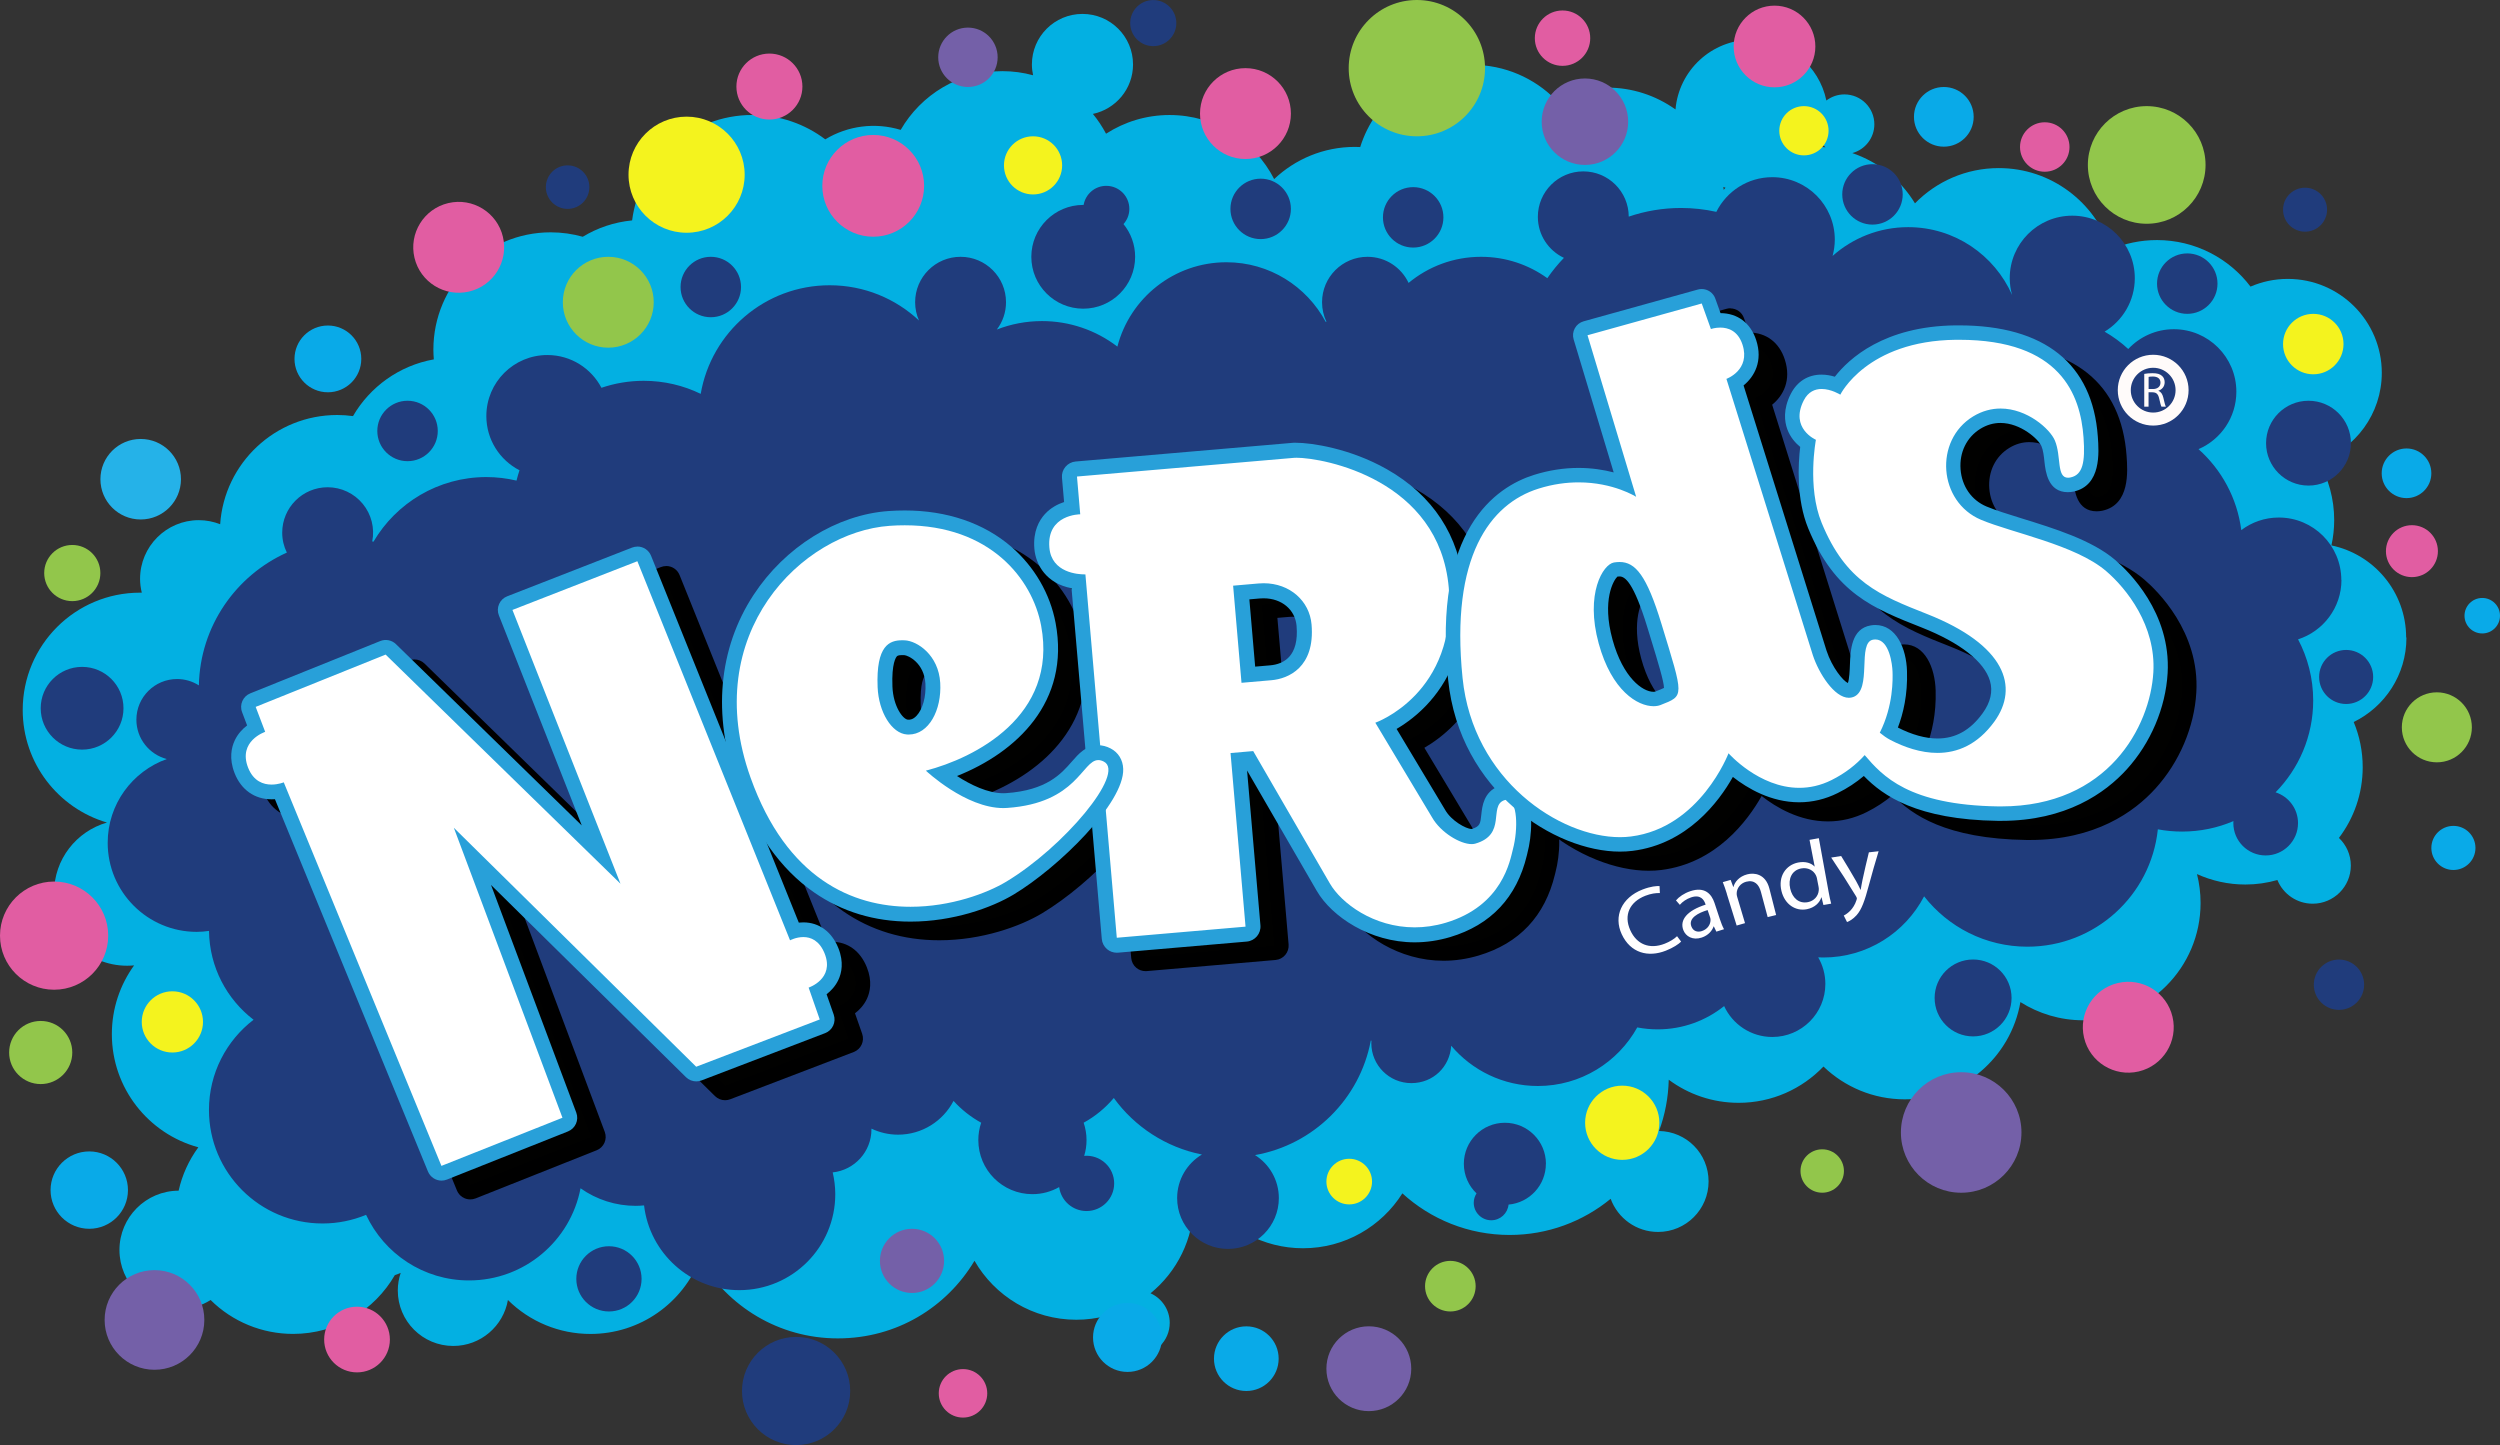 <?xml version="1.0" encoding="UTF-8"?>
<svg width="173px" height="100px" viewBox="0 0 173 100" version="1.1" xmlns="http://www.w3.org/2000/svg" xmlns:xlink="http://www.w3.org/1999/xlink">
    <rect x="0" y="0" width="173" height="100" fill="#333333" stroke="none"/>
    <title>nerds-seeklogo-01</title>
    <g id="Page-1" stroke="none" stroke-width="1" fill="none" fill-rule="evenodd">
        <g id="nerds-seeklogo-01">
            <g id="Dots" fill-rule="nonzero">
                <path d="M166.505,44.106 C166.505,40.972 164.287,38.358 161.334,37.742 C161.46,37.177 161.526,36.591 161.526,35.988 C161.526,34.516 161.132,33.133 160.443,31.941 C162.989,31.058 164.82,28.645 164.82,25.803 C164.82,22.212 161.907,19.3 158.315,19.3 C157.398,19.3 156.527,19.492 155.736,19.833 C154.253,17.877 151.906,16.613 149.26,16.613 C148.122,16.613 147.036,16.848 146.049,17.271 C145,13.998 141.934,11.632 138.316,11.632 C136.045,11.632 133.989,12.565 132.516,14.071 C131.525,12.438 129.989,11.206 128.179,10.593 C129.08,10.35 129.705,9.533 129.705,8.601 C129.705,7.459 128.778,6.533 127.636,6.533 C127.166,6.533 126.732,6.691 126.385,6.956 C125.888,4.554 123.76,2.747 121.207,2.747 C118.443,2.747 116.175,4.871 115.944,7.575 C114.568,6.59 112.918,6.061 111.226,6.063 C109.942,6.063 108.73,6.36 107.647,6.893 C106.174,5.407 104.135,4.487 101.877,4.487 C98.239,4.487 95.157,6.88 94.127,10.176 C94.005,10.169 93.882,10.166 93.757,10.166 C91.592,10.166 89.628,11.013 88.172,12.393 C86.828,9.762 84.093,7.959 80.935,7.959 C79.316,7.959 77.807,8.435 76.539,9.253 C76.28,8.766 75.976,8.306 75.628,7.883 C77.214,7.548 78.406,6.145 78.406,4.461 C78.406,2.528 76.84,0.963 74.907,0.963 C72.973,0.963 71.407,2.528 71.407,4.461 C71.407,4.719 71.437,4.967 71.49,5.209 C70.812,5.023 70.1,4.924 69.362,4.924 C66.352,4.924 63.73,6.559 62.327,8.988 C60.573,8.456 58.676,8.694 57.109,9.643 C55.706,8.584 53.954,7.956 52.061,7.956 C47.797,7.956 44.278,11.136 43.742,15.252 C42.5,15.372 41.341,15.769 40.328,16.384 C39.623,16.186 38.878,16.077 38.11,16.077 C33.625,16.077 29.99,19.71 29.99,24.194 C29.99,24.423 30.003,24.644 30.02,24.869 C27.629,25.296 25.603,26.769 24.428,28.794 C24.066,28.744 23.701,28.718 23.336,28.718 C19.039,28.718 15.523,32.054 15.235,36.276 C14.775,36.098 14.278,35.995 13.755,35.995 C11.514,35.995 9.693,37.812 9.693,40.056 C9.693,40.387 9.736,40.704 9.812,41.012 L9.693,41.012 C5.207,41.012 1.572,44.646 1.572,49.13 C1.572,52.816 4.032,55.93 7.402,56.92 C5.29,57.525 3.741,59.468 3.741,61.774 C3.741,64.564 6.005,66.828 8.796,66.828 C8.958,66.828 9.12,66.818 9.279,66.805 C8.313,68.142 7.74,69.783 7.74,71.56 C7.74,75.306 10.276,78.457 13.725,79.393 C13.068,80.288 12.603,81.311 12.361,82.395 C10.1,82.401 8.266,84.235 8.266,86.498 C8.266,88.762 10.104,90.602 12.371,90.602 C13.182,90.602 13.934,90.363 14.573,89.96 C16.092,91.465 18.145,92.309 20.283,92.306 C23.293,92.306 25.918,90.668 27.322,88.239 C27.461,88.196 27.596,88.14 27.729,88.083 C27.6,88.467 27.527,88.874 27.527,89.301 C27.527,91.422 29.245,93.14 31.367,93.14 C33.264,93.14 34.836,91.763 35.148,89.96 C36.665,91.467 38.719,92.312 40.858,92.309 C44.314,92.309 47.267,90.148 48.439,87.107 C50.343,90.4 53.902,92.617 57.977,92.617 C62.052,92.617 65.511,90.463 67.435,87.246 C68.835,89.682 71.464,91.326 74.48,91.326 C75.181,91.326 75.863,91.237 76.512,91.068 C76.479,91.22 76.463,91.379 76.463,91.541 C76.463,92.779 77.466,93.782 78.704,93.782 C79.942,93.782 80.945,92.779 80.945,91.541 C80.945,90.631 80.399,89.847 79.617,89.496 C81.438,88.01 82.604,85.747 82.607,83.212 C82.911,83.123 83.213,83.02 83.501,82.894 C84.967,84.999 87.407,86.379 90.168,86.379 C93.065,86.379 95.607,84.863 97.044,82.58 C99,84.367 101.609,85.459 104.469,85.459 C107.121,85.459 109.558,84.519 111.458,82.957 C111.948,84.294 113.229,85.251 114.739,85.251 C116.669,85.251 118.234,83.685 118.234,81.756 C118.234,79.827 116.705,78.298 114.805,78.265 C115.215,77.156 115.447,75.961 115.477,74.717 C116.827,75.72 118.503,76.315 120.313,76.315 C122.621,76.315 124.703,75.349 126.183,73.804 C127.643,75.207 129.626,76.074 131.811,76.074 C135.823,76.074 139.153,73.165 139.812,69.343 C141.07,70.14 142.56,70.604 144.159,70.604 C148.645,70.604 152.28,66.97 152.28,62.486 C152.28,61.798 152.194,61.129 152.031,60.487 C153.051,60.947 154.183,61.209 155.375,61.209 C156.146,61.209 156.891,61.099 157.596,60.897 C158.002,61.889 158.968,62.537 160.039,62.536 C161.496,62.536 162.678,61.354 162.678,59.898 C162.678,59.144 162.36,58.465 161.854,57.985 C162.886,56.625 163.499,54.928 163.499,53.088 C163.499,51.979 163.277,50.927 162.876,49.964 C165.035,48.905 166.525,46.694 166.525,44.126 L166.505,44.106 Z M119.281,13.141 C119.271,13.072 119.264,13.002 119.254,12.936 C119.304,12.956 119.357,12.972 119.406,12.992 L119.277,13.141 L119.281,13.141 Z M126.037,10.173 C126.064,10.113 126.09,10.054 126.113,9.991 C126.18,10.064 126.249,10.13 126.325,10.193 C126.229,10.183 126.133,10.176 126.037,10.169 L126.037,10.173 Z" id="Light_Blue_BG" fill="#03B0E2"></path>
                <g id="Cloud_of_Dots">
                    <ellipse id="Oval" fill="#7460A8" cx="63.111" cy="87.253" rx="2.221" ry="2.221"></ellipse>
                    <ellipse id="Oval" fill="#F4F31E" cx="93.366" cy="81.766" rx="1.579" ry="1.579"></ellipse>
                    <ellipse id="Oval" fill="#7460A8" cx="94.723" cy="94.715" rx="2.936" ry="2.935"></ellipse>
                    <ellipse id="Oval" fill="#203C7C" cx="55.09" cy="96.257" rx="3.744" ry="3.743"></ellipse>
                    <ellipse id="Oval" fill="#E15DA2" cx="66.64" cy="96.419" rx="1.678" ry="1.678"></ellipse>
                    <ellipse id="Oval" fill="#09AAE8" cx="86.245" cy="94.02" rx="2.238" ry="2.237"></ellipse>
                    <ellipse id="Oval" fill="#09AAE8" cx="78.025" cy="92.551" rx="2.387" ry="2.386"></ellipse>
                    <ellipse id="Oval" fill="#92C64B" cx="100.364" cy="89.003" rx="1.751" ry="1.751"></ellipse>
                    <ellipse id="Oval" fill="#F4F31E" cx="112.259" cy="77.695" rx="2.569" ry="2.568"></ellipse>
                    <ellipse id="Oval" fill="#92C64B" cx="126.097" cy="81.034" rx="1.503" ry="1.502"></ellipse>
                    <ellipse id="Oval" fill="#7460A8" cx="135.714" cy="78.367" rx="4.171" ry="4.17"></ellipse>
                    <ellipse id="Oval" fill="#203C7C" cx="161.857" cy="68.142" rx="1.741" ry="1.741"></ellipse>
                    <ellipse id="Oval" fill="#09AAE8" cx="169.776" cy="58.677" rx="1.526" ry="1.526"></ellipse>
                    <ellipse id="Oval" fill="#92C64B" cx="168.63" cy="50.331" rx="2.423" ry="2.422"></ellipse>
                    <ellipse id="Oval" fill="#09AAE8" cx="171.772" cy="42.607" rx="1.228" ry="1.228"></ellipse>
                    <ellipse id="Oval" fill="#E15DA2" cx="166.905" cy="38.14" rx="1.798" ry="1.797"></ellipse>
                    <ellipse id="Oval" fill="#09AAE8" cx="166.531" cy="32.752" rx="1.718" ry="1.718"></ellipse>
                    <ellipse id="Oval" fill="#F4F31E" cx="160.079" cy="23.81" rx="2.092" ry="2.091"></ellipse>
                    <ellipse id="Oval" fill="#203C7C" cx="159.51" cy="14.511" rx="1.523" ry="1.522"></ellipse>
                    <ellipse id="Oval" fill="#92C64B" cx="148.552" cy="11.414" rx="4.072" ry="4.07"></ellipse>
                    <ellipse id="Oval" fill="#E15DA2" cx="141.497" cy="10.173" rx="1.712" ry="1.711"></ellipse>
                    <ellipse id="Oval" fill="#09AAE8" cx="134.512" cy="8.085" rx="2.066" ry="2.065"></ellipse>
                    <ellipse id="Oval" fill="#E15DA2" cx="122.796" cy="3.217" rx="2.827" ry="2.826"></ellipse>
                    <ellipse id="Oval" fill="#F4F31E" cx="124.832" cy="9.048" rx="1.705" ry="1.704"></ellipse>
                    <ellipse id="Oval" fill="#7460A8" cx="109.677" cy="8.422" rx="2.993" ry="2.992"></ellipse>
                    <ellipse id="Oval" fill="#E15DA2" cx="108.127" cy="2.641" rx="1.917" ry="1.916"></ellipse>
                    <ellipse id="Oval" fill="#92C64B" cx="98.047" cy="4.716" rx="4.717" ry="4.716"></ellipse>
                    <ellipse id="Oval" fill="#203C7C" cx="79.806" cy="1.598" rx="1.596" ry="1.595"></ellipse>
                    <ellipse id="Oval" fill="#F4F31E" cx="71.487" cy="11.444" rx="2.013" ry="2.012"></ellipse>
                    <ellipse id="Oval" fill="#7460A8" cx="66.981" cy="3.965" rx="2.056" ry="2.055"></ellipse>
                    <ellipse id="Oval" fill="#E15DA2" cx="53.243" cy="5.99" rx="2.284" ry="2.283"></ellipse>
                    <ellipse id="Oval" fill="#F4F31E" cx="47.512" cy="12.089" rx="4.019" ry="4.017"></ellipse>
                    <ellipse id="Oval" fill="#203C7C" cx="39.279" cy="12.949" rx="1.506" ry="1.506"></ellipse>
                    <ellipse id="Oval" fill="#09AAE8" cx="22.69" cy="24.836" rx="2.311" ry="2.31"></ellipse>
                    <ellipse id="Oval" fill="#25B2E8" cx="9.736" cy="33.162" rx="2.787" ry="2.786"></ellipse>
                    <ellipse id="Oval" fill="#92C64B" cx="5.002" cy="39.655" rx="1.943" ry="1.943"></ellipse>
                    <ellipse id="Oval" fill="#E15DA2" cx="3.744" cy="64.746" rx="3.744" ry="3.743"></ellipse>
                    <ellipse id="Oval" fill="#92C64B" cx="2.817" cy="72.834" rx="2.185" ry="2.184"></ellipse>
                    <ellipse id="Oval" fill="#F4F31E" cx="11.928" cy="70.716" rx="2.119" ry="2.118"></ellipse>
                    <ellipse id="Oval" fill="#09AAE8" cx="6.177" cy="82.355" rx="2.678" ry="2.677"></ellipse>
                    <ellipse id="Oval" fill="#7460A8" cx="10.69" cy="91.34" rx="3.45" ry="3.448"></ellipse>
                    <ellipse id="Oval" fill="#E15DA2" cx="24.706" cy="92.696" rx="2.274" ry="2.273"></ellipse>
                    <ellipse id="Oval" fill="#203C7C" cx="5.681" cy="49.011" rx="2.864" ry="2.863"></ellipse>
                    <ellipse id="Oval" fill="#203C7C" cx="28.202" cy="29.823" rx="2.092" ry="2.091"></ellipse>
                    <ellipse id="Oval" fill="#203C7C" cx="49.187" cy="19.862" rx="2.092" ry="2.091"></ellipse>
                    <ellipse id="Oval" fill="#203C7C" cx="87.238" cy="14.455" rx="2.092" ry="2.091"></ellipse>
                    <ellipse id="Oval" fill="#203C7C" cx="97.792" cy="15.041" rx="2.092" ry="2.091"></ellipse>
                    <ellipse id="Oval" fill="#203C7C" cx="129.576" cy="13.452" rx="2.092" ry="2.091"></ellipse>
                    <ellipse id="Oval" fill="#203C7C" cx="151.359" cy="19.627" rx="2.092" ry="2.091"></ellipse>
                    <path d="M77.747,15.507 C77.995,15.226 78.151,14.862 78.151,14.455 C78.151,13.575 77.436,12.86 76.555,12.86 C75.767,12.86 75.119,13.429 74.986,14.18 L74.96,14.18 C72.977,14.18 71.368,15.789 71.368,17.771 C71.368,19.753 72.977,21.361 74.96,21.361 C76.943,21.361 78.551,19.753 78.551,17.771 C78.551,16.914 78.25,16.126 77.747,15.507 L77.747,15.507 Z" id="Path" fill="#203C7C"></path>
                    <ellipse id="Oval" fill="#203C7C" cx="159.748" cy="30.667" rx="2.936" ry="2.935"></ellipse>
                    <ellipse id="Oval" fill="#203C7C" cx="162.353" cy="46.846" rx="1.87" ry="1.87"></ellipse>
                    <ellipse id="Oval" fill="#203C7C" cx="136.538" cy="69.058" rx="2.662" ry="2.661"></ellipse>
                    <ellipse id="Oval" fill="#E15DA2" transform="translate(31.742, 17.114) rotate(-13.28) translate(-31.742, -17.114) " cx="31.742" cy="17.114" rx="3.145" ry="3.144"></ellipse>
                    <ellipse id="Oval" fill="#92C64B" cx="42.093" cy="20.915" rx="3.145" ry="3.144"></ellipse>
                    <ellipse id="Oval" fill="#E15DA2" cx="86.186" cy="7.86" rx="3.145" ry="3.144"></ellipse>
                    <path d="M60.427,16.381 C62.373,16.381 63.949,14.802 63.949,12.86 C63.949,10.917 62.37,9.339 60.427,9.339 C58.483,9.339 56.904,10.914 56.904,12.86 C56.904,14.806 58.483,16.381 60.427,16.381 Z" id="Path" fill="#E15DA2"></path>
                    <ellipse id="Oval" fill="#E15DA2" transform="translate(147.277, 71.085) rotate(-13.28) translate(-147.277, -71.085) " cx="147.277" cy="71.085" rx="3.145" ry="3.144"></ellipse>
                    <path d="M162.019,40.138 C162.019,37.749 160.082,35.813 157.692,35.813 C156.719,35.813 155.822,36.137 155.097,36.683 C154.812,34.466 153.726,32.497 152.137,31.081 C153.677,30.419 154.756,28.89 154.756,27.106 C154.756,24.717 152.819,22.781 150.429,22.781 C149.184,22.781 148.065,23.311 147.274,24.151 C146.778,23.691 146.228,23.291 145.639,22.95 C146.89,22.192 147.728,20.822 147.728,19.25 C147.728,16.861 145.791,14.925 143.401,14.925 C141.011,14.925 139.074,16.861 139.074,19.25 C139.074,19.657 139.134,20.048 139.24,20.418 C138.021,17.652 135.26,15.719 132.043,15.719 C130.036,15.719 128.206,16.474 126.815,17.711 C126.911,17.351 126.968,16.977 126.968,16.586 C126.968,14.197 125.031,12.261 122.641,12.261 C120.942,12.261 119.479,13.24 118.771,14.66 C117.983,14.485 117.165,14.392 116.328,14.392 C115.06,14.392 113.845,14.604 112.709,14.991 C112.703,13.26 111.299,11.86 109.564,11.86 C107.83,11.86 106.419,13.267 106.419,15.004 C106.419,16.262 107.158,17.341 108.223,17.844 C107.803,18.28 107.419,18.751 107.075,19.25 C105.784,18.32 104.201,17.771 102.49,17.771 C100.583,17.771 98.835,18.449 97.474,19.578 C96.971,18.509 95.889,17.771 94.631,17.771 C92.893,17.771 91.486,19.177 91.486,20.915 C91.486,21.398 91.595,21.858 91.79,22.265 L91.737,22.271 C90.426,19.819 87.844,18.148 84.868,18.148 C81.24,18.148 78.191,20.627 77.323,23.986 C75.826,22.837 73.99,22.216 72.103,22.219 C71,22.219 69.948,22.427 68.981,22.804 C69.394,22.261 69.617,21.597 69.616,20.915 C69.616,19.177 68.209,17.771 66.471,17.771 C64.733,17.771 63.327,19.177 63.327,20.915 C63.327,21.365 63.423,21.792 63.595,22.179 C61.976,20.666 59.804,19.74 57.414,19.74 C52.935,19.74 49.22,22.99 48.489,27.255 C47.297,26.676 45.96,26.352 44.543,26.352 C43.52,26.352 42.537,26.524 41.62,26.835 C40.914,25.488 39.504,24.568 37.879,24.568 C35.545,24.568 33.655,26.458 33.655,28.791 C33.655,30.429 34.588,31.842 35.949,32.544 C35.869,32.778 35.803,33.017 35.743,33.258 C35.071,33.099 34.373,33.013 33.655,33.013 C30.327,33.013 27.418,34.81 25.845,37.484 C25.815,37.478 25.785,37.474 25.759,37.468 C25.941,36.545 25.7,35.59 25.102,34.864 C24.505,34.139 23.614,33.718 22.674,33.718 C20.936,33.718 19.529,35.125 19.529,36.862 C19.529,37.355 19.644,37.822 19.85,38.239 C16.321,39.827 13.848,43.332 13.762,47.429 C13.312,47.141 12.789,46.989 12.255,46.989 C10.7,46.989 9.438,48.249 9.438,49.805 C9.438,51.112 10.332,52.207 11.54,52.525 C9.157,53.379 7.452,55.649 7.452,58.323 C7.452,61.725 10.213,64.485 13.616,64.485 C13.904,64.485 14.185,64.458 14.464,64.419 C14.493,66.924 15.695,69.148 17.546,70.567 C15.672,72.003 14.46,74.264 14.46,76.809 C14.46,81.147 17.979,84.665 22.319,84.665 C23.385,84.665 24.405,84.45 25.332,84.066 C26.583,86.746 29.301,88.606 32.456,88.606 C36.29,88.606 39.481,85.859 40.173,82.229 C41.29,83.021 42.627,83.446 43.997,83.444 C44.192,83.444 44.381,83.43 44.569,83.414 C44.953,86.713 47.754,89.278 51.16,89.278 C54.828,89.278 57.801,86.306 57.801,82.639 C57.801,82.12 57.735,81.617 57.623,81.13 C59.129,80.972 60.304,79.698 60.304,78.149 L60.304,78.102 C60.864,78.367 61.486,78.519 62.145,78.519 C63.816,78.519 65.263,77.57 65.985,76.183 C66.531,76.785 67.18,77.298 67.898,77.692 C67.769,78.069 67.7,78.473 67.7,78.893 C67.7,80.962 69.375,82.636 71.444,82.636 C72.116,82.636 72.748,82.457 73.294,82.146 C73.421,83.095 74.231,83.804 75.188,83.804 C76.244,83.804 77.101,82.947 77.101,81.892 C77.101,81.356 76.877,80.845 76.482,80.483 C76.088,80.121 75.56,79.94 75.026,79.985 C75.132,79.641 75.188,79.274 75.188,78.893 C75.188,78.473 75.115,78.069 74.989,77.692 C75.787,77.255 76.492,76.673 77.075,75.981 C78.515,77.967 80.677,79.396 83.173,79.893 C82.147,80.508 81.458,81.627 81.458,82.908 C81.458,84.85 83.034,86.425 84.977,86.425 C86.92,86.425 88.496,84.85 88.496,82.908 C88.496,81.653 87.837,80.555 86.848,79.932 C90.9,79.218 94.101,76.044 94.859,72.01 L94.905,72.017 C94.902,72.073 94.895,72.129 94.895,72.185 C94.895,73.714 96.134,74.952 97.663,74.952 C99.192,74.952 100.328,73.81 100.424,72.367 C101.864,74.068 104.016,75.151 106.423,75.151 C109.382,75.151 111.958,73.512 113.298,71.097 C113.755,71.186 114.229,71.232 114.712,71.232 C116.453,71.232 118.049,70.627 119.31,69.621 C119.89,70.882 121.164,71.759 122.644,71.759 C124.67,71.759 126.315,70.117 126.315,68.089 C126.315,67.417 126.133,66.791 125.819,66.249 C125.938,66.255 126.057,66.259 126.176,66.259 C129.209,66.259 131.837,64.541 133.148,62.026 C134.81,64.147 137.392,65.511 140.296,65.511 C144.987,65.511 148.847,61.953 149.323,57.39 C149.866,57.492 150.426,57.545 150.998,57.545 C152.26,57.545 153.465,57.287 154.554,56.82 C154.554,56.867 154.547,56.913 154.547,56.959 C154.547,58.194 155.55,59.197 156.785,59.197 C158.02,59.197 159.023,58.194 159.023,56.959 C159.023,55.963 158.371,55.119 157.47,54.828 C159.079,53.19 160.073,50.946 160.073,48.471 C160.073,46.946 159.692,45.506 159.026,44.242 C160.768,43.683 162.029,42.051 162.029,40.125 L162.019,40.138 Z" id="Path" fill="#203C7C"></path>
                    <path d="M106.979,80.535 C106.979,78.966 105.708,77.695 104.138,77.695 C102.569,77.695 101.298,78.966 101.298,80.535 C101.298,81.342 101.636,82.067 102.175,82.583 C102.056,82.772 101.983,82.994 101.983,83.232 C101.983,83.9 102.526,84.443 103.195,84.443 C103.821,84.443 104.33,83.967 104.393,83.358 C105.84,83.229 106.975,82.014 106.975,80.531 L106.979,80.535 Z" id="Path" fill="#203C7C"></path>
                    <ellipse id="Oval" fill="#203C7C" cx="42.139" cy="88.497" rx="2.258" ry="2.257"></ellipse>
                </g>
            </g>
            <g id="Lettering" transform="translate(16, 20)" fill-rule="nonzero">
                <path d="M16.54,62.503 C16.344,62.503 16.159,62.387 16.079,62.195 L5.337,36.061 C5.178,36.091 4.989,36.117 4.783,36.117 C3.815,36.117 3.076,35.591 2.701,34.634 C2.436,33.958 2.436,33.336 2.694,32.783 C2.943,32.257 3.377,31.919 3.716,31.723 L3.222,30.419 C3.126,30.167 3.25,29.884 3.5,29.783 L12.492,26.167 C12.551,26.144 12.614,26.131 12.677,26.131 C12.803,26.131 12.929,26.181 13.025,26.273 L27.613,40.508 L20.989,23.721 C20.939,23.598 20.943,23.462 20.996,23.34 C21.049,23.217 21.148,23.125 21.271,23.075 L29.914,19.704 C30.169,19.605 30.456,19.729 30.558,19.982 L40.942,45.766 C41.124,45.716 41.343,45.68 41.581,45.68 C42.089,45.68 43.01,45.868 43.514,47.13 C43.776,47.782 43.78,48.382 43.531,48.918 C43.296,49.418 42.884,49.742 42.56,49.931 L43.183,51.719 C43.272,51.974 43.143,52.249 42.891,52.348 L34.341,55.62 C34.284,55.643 34.221,55.653 34.161,55.653 C34.032,55.653 33.906,55.603 33.813,55.51 L18.648,40.557 L25.376,58.513 C25.472,58.765 25.346,59.05 25.094,59.149 L16.719,62.48 C16.659,62.503 16.596,62.517 16.536,62.517 L16.54,62.503 Z" id="Path" fill="#010100"></path>
                <path d="M30.097,20.165 L40.66,46.395 C40.66,46.395 41.074,46.17 41.581,46.17 C42.089,46.17 42.689,46.398 43.054,47.305 C43.76,49.067 41.946,49.666 41.946,49.666 L42.715,51.871 L34.165,55.143 L17.395,38.607 L24.911,58.672 L16.536,62.003 L5.625,35.462 C5.625,35.462 5.251,35.617 4.78,35.617 C4.223,35.617 3.533,35.399 3.159,34.449 C2.436,32.601 4.339,31.969 4.339,31.969 L3.682,30.24 L12.674,26.621 L28.926,42.478 L21.45,23.532 L30.093,20.161 M30.097,19.171 C29.977,19.171 29.855,19.194 29.735,19.241 L21.092,22.611 C20.847,22.707 20.648,22.896 20.542,23.138 C20.435,23.38 20.432,23.654 20.528,23.899 L26.301,38.528 L13.374,25.916 C13.187,25.734 12.937,25.633 12.677,25.634 C12.551,25.634 12.425,25.658 12.306,25.707 L3.314,29.326 C2.813,29.528 2.566,30.093 2.757,30.598 L3.112,31.531 C2.794,31.773 2.462,32.111 2.247,32.574 C2.028,33.041 1.846,33.813 2.24,34.816 C2.688,35.958 3.616,36.614 4.786,36.614 C4.869,36.614 4.949,36.614 5.025,36.604 L15.621,62.384 C15.775,62.757 16.139,63.001 16.543,63 C16.666,63 16.788,62.977 16.911,62.93 L25.286,59.6 C25.79,59.401 26.039,58.835 25.85,58.328 L19.915,42.481 L33.475,55.848 C33.664,56.033 33.916,56.136 34.175,56.136 C34.294,56.136 34.413,56.113 34.53,56.07 L43.08,52.799 C43.581,52.605 43.839,52.051 43.664,51.544 L43.166,50.12 C43.471,49.888 43.783,49.56 43.992,49.117 C44.204,48.66 44.376,47.911 43.985,46.935 C43.538,45.815 42.662,45.173 41.588,45.173 C41.472,45.173 41.363,45.18 41.257,45.193 L31.025,19.79 C30.874,19.414 30.509,19.168 30.103,19.168 L30.097,19.171 Z" id="Shape" fill="#000000"></path>
                <path d="M63.271,46.706 C63.155,46.706 63.042,46.666 62.95,46.59 C62.85,46.504 62.787,46.385 62.774,46.253 L60.642,21.545 C59.482,21.429 58.242,20.787 58.109,19.257 C58.039,18.436 58.235,17.764 58.699,17.261 C59.157,16.764 59.77,16.559 60.204,16.473 L60.022,14.34 C59.999,14.065 60.201,13.827 60.476,13.804 L75.548,12.506 L75.678,12.506 C76.686,12.506 79.239,12.87 81.695,14.264 C84.712,15.976 86.46,18.635 86.745,21.959 C87.086,25.929 85.608,28.389 84.305,29.757 C83.396,30.71 82.455,31.273 81.881,31.558 L85.518,37.624 C86.068,38.594 87.272,39.233 87.829,39.233 C87.885,39.233 87.922,39.226 87.935,39.22 C88.913,38.942 88.966,38.409 89.039,37.733 C89.092,37.213 89.168,36.505 89.901,36.23 C90.02,36.184 90.143,36.164 90.259,36.164 C90.544,36.164 90.806,36.299 90.995,36.544 C91.582,37.306 91.446,39.154 91.164,40.223 C91.151,40.269 91.138,40.322 91.124,40.385 C90.882,41.395 90.143,44.465 86.178,45.647 C85.422,45.872 84.653,45.988 83.887,45.988 C81.002,45.988 78.532,44.332 77.584,42.696 L72.442,33.813 L71.683,33.879 L72.677,45.398 C72.687,45.531 72.647,45.66 72.561,45.759 C72.475,45.859 72.356,45.921 72.223,45.935 L63.314,46.703 L63.271,46.703 L63.271,46.706 Z M72.356,28.038 L73.927,27.903 C74.706,27.836 76.493,27.376 76.251,24.578 C76.132,23.191 74.945,22.184 73.433,22.184 C73.33,22.184 73.228,22.188 73.121,22.198 L71.858,22.307 L72.352,28.038 L72.356,28.038 Z" id="Shape" fill="#010100"></path>
                <path d="M75.674,12.999 C77.614,12.999 85.598,14.519 86.244,22.002 C86.877,29.33 81.161,31.336 81.161,31.336 L85.087,37.885 C85.687,38.942 87.036,39.736 87.826,39.736 C87.915,39.736 87.998,39.726 88.071,39.707 C90.276,39.077 88.989,37.111 90.073,36.703 C90.14,36.68 90.199,36.667 90.256,36.667 C91.008,36.667 91.055,38.7 90.68,40.104 C90.488,40.832 89.984,44.001 86.032,45.18 C85.289,45.402 84.57,45.498 83.883,45.498 C81.042,45.498 78.804,43.826 78.012,42.455 L72.71,33.3 L71.142,33.435 L72.18,45.448 L63.271,46.216 L61.1,21.072 L61.03,21.072 C60.639,21.072 58.756,20.979 58.606,19.221 C58.407,16.913 60.742,16.913 60.742,16.913 L60.516,14.301 L75.588,13.003 L75.674,13.003 M71.901,28.575 L73.97,28.396 C75.134,28.297 77.004,27.512 76.749,24.532 C76.609,22.923 75.257,21.684 73.433,21.684 C73.317,21.684 73.198,21.691 73.078,21.701 L71.321,21.853 L71.901,28.575 M75.674,12.006 L75.562,12.006 C75.542,12.006 75.522,12.006 75.502,12.009 L60.43,13.307 C60.168,13.33 59.923,13.456 59.754,13.658 C59.584,13.86 59.502,14.122 59.525,14.383 L59.674,16.095 C59.236,16.234 58.739,16.483 58.335,16.926 C57.95,17.347 57.512,18.098 57.615,19.3 C57.711,20.406 58.451,21.678 60.181,21.989 L62.28,46.296 C62.303,46.557 62.429,46.802 62.631,46.971 C62.81,47.123 63.039,47.203 63.271,47.203 C63.301,47.203 63.328,47.203 63.357,47.2 L72.266,46.431 C72.813,46.385 73.218,45.902 73.171,45.355 L72.23,34.442 L77.153,42.945 C78.174,44.703 80.813,46.484 83.887,46.484 C84.699,46.484 85.518,46.362 86.32,46.123 C89.132,45.286 90.912,43.392 91.605,40.501 C91.618,40.442 91.632,40.392 91.642,40.349 C91.94,39.216 92.119,37.19 91.386,36.24 C91.101,35.869 90.7,35.664 90.256,35.664 C90.077,35.664 89.898,35.697 89.722,35.763 C88.701,36.147 88.601,37.107 88.542,37.68 C88.475,38.326 88.452,38.548 87.822,38.733 C87.418,38.723 86.397,38.173 85.952,37.389 C85.949,37.381 85.945,37.375 85.939,37.369 L82.567,31.747 C83.161,31.402 83.923,30.869 84.659,30.098 C86.032,28.657 87.593,26.068 87.235,21.913 C86.934,18.42 85.1,15.625 81.937,13.827 C79.391,12.383 76.729,12.003 75.674,12.003 L75.674,12.006 Z M72.399,22.757 L73.165,22.691 C73.254,22.684 73.347,22.678 73.433,22.678 C74.703,22.678 75.658,23.476 75.757,24.618 C75.84,25.591 75.711,27.247 73.884,27.406 L72.807,27.499 L72.395,22.757 L72.399,22.757 Z" id="Shape" fill="#000000"></path>
                <path d="M48.998,44.571 C45.245,44.571 40.199,42.961 37.457,35.303 C35.846,30.796 36.24,26.353 38.568,22.794 C40.663,19.592 44.091,17.453 47.519,17.214 C47.884,17.188 48.249,17.175 48.6,17.175 C51.395,17.175 53.829,17.999 55.636,19.559 C57.144,20.86 58.169,22.625 58.524,24.529 C59.558,30.078 55.351,33.482 51.09,34.866 C52.029,35.591 53.776,36.743 55.417,36.743 C55.493,36.743 55.569,36.743 55.646,36.736 C58.686,36.528 59.817,35.23 60.566,34.372 C61.007,33.866 61.391,33.425 61.988,33.425 C62.19,33.425 62.389,33.478 62.602,33.584 C62.966,33.77 63.172,34.114 63.188,34.551 C63.255,36.531 59.15,40.796 55.868,42.769 C54.416,43.64 51.849,44.571 48.998,44.571 Z M48.418,26.128 C48.057,26.128 47.841,26.197 47.675,26.373 C47.43,26.628 47.155,27.263 47.218,28.853 C47.281,30.442 48.093,31.604 48.783,31.657 C48.813,31.657 48.842,31.661 48.872,31.661 C49.214,31.661 49.525,31.515 49.797,31.227 C50.324,30.671 50.616,29.667 50.556,28.614 C50.464,26.936 49.194,26.158 48.567,26.131 C48.517,26.131 48.468,26.128 48.418,26.128 L48.418,26.128 Z" id="Shape" fill="#010100"></path>
                <path d="M48.6,17.675 C54.515,17.675 57.433,21.393 58.036,24.625 C59.206,30.896 53.418,33.783 50.059,34.654 C50.059,34.654 52.801,37.243 55.42,37.243 C55.506,37.243 55.596,37.243 55.682,37.233 C60.539,36.902 60.871,33.922 61.991,33.922 C62.111,33.922 62.237,33.955 62.376,34.028 C63.908,34.813 59.598,39.952 55.613,42.342 C54.29,43.137 51.786,44.074 48.998,44.074 C45.006,44.074 40.434,42.15 37.928,35.137 C34.36,25.164 41.505,18.135 47.556,17.711 C47.914,17.684 48.262,17.675 48.6,17.675 M48.872,32.154 C50.261,32.154 51.16,30.462 51.054,28.585 C50.944,26.651 49.459,25.671 48.59,25.634 C48.534,25.634 48.478,25.631 48.418,25.631 C47.553,25.631 46.604,25.972 46.72,28.873 C46.79,30.608 47.699,32.074 48.746,32.151 C48.789,32.151 48.832,32.154 48.872,32.154 M48.6,16.681 L48.6,17.675 L48.6,16.681 C48.236,16.681 47.861,16.694 47.486,16.721 C43.909,16.973 40.332,19.194 38.153,22.525 C35.736,26.217 35.325,30.816 36.99,35.472 C38.21,38.885 40.01,41.435 42.337,43.051 C44.264,44.388 46.505,45.067 48.998,45.067 C51.952,45.067 54.618,44.1 56.123,43.193 C59.588,41.11 63.759,36.707 63.682,34.535 C63.662,33.919 63.351,33.412 62.827,33.144 C62.548,33.002 62.267,32.929 61.988,32.929 C61.163,32.929 60.669,33.498 60.191,34.048 C59.455,34.892 58.447,36.051 55.613,36.243 C55.55,36.246 55.483,36.25 55.42,36.25 C54.329,36.25 53.103,35.641 52.151,35.018 C56.276,33.396 60.035,29.912 59.014,24.442 C58.64,22.429 57.555,20.562 55.961,19.188 C54.064,17.549 51.518,16.685 48.6,16.685 L48.6,16.681 Z M48.872,31.161 L48.819,31.161 C48.461,31.134 47.768,30.23 47.715,28.833 C47.652,27.244 47.944,26.81 48.037,26.714 C48.067,26.681 48.126,26.621 48.421,26.621 L48.551,26.621 C48.948,26.638 49.986,27.26 50.062,28.634 C50.112,29.541 49.87,30.422 49.439,30.879 C49.177,31.157 48.952,31.157 48.876,31.157 L48.872,31.161 Z" id="Shape" fill="#000000"></path>
                <path d="M98.09,39.756 C93.807,39.756 87.467,35.773 86.702,28.297 C85.677,18.29 89.772,15.463 92.301,14.665 C93.27,14.36 94.251,14.208 95.226,14.208 C96.575,14.208 97.669,14.499 98.412,14.781 L95.368,4.665 C95.328,4.536 95.345,4.4 95.408,4.281 C95.471,4.162 95.58,4.079 95.71,4.043 L103.617,1.844 C103.66,1.831 103.707,1.824 103.75,1.824 C103.955,1.824 104.144,1.954 104.217,2.156 L104.705,3.516 C104.804,3.503 104.913,3.497 105.033,3.497 C105.596,3.497 106.608,3.695 107.039,5.013 C107.513,6.46 106.754,7.37 106.057,7.798 L111.912,26.515 C112.35,27.85 113.335,29.114 113.932,29.114 C113.975,29.114 114.018,29.108 114.057,29.091 C114.442,28.952 114.479,28.055 114.505,27.33 C114.542,26.353 114.585,25.25 115.53,25.095 C115.609,25.081 115.682,25.075 115.758,25.075 C117.031,25.075 117.419,26.773 117.449,27.78 C117.506,29.561 117.101,30.945 116.693,31.876 C116.809,31.959 116.919,32.025 117.022,32.081 C118.096,32.644 119.117,32.929 120.058,32.929 C121.461,32.929 122.648,32.273 123.589,30.975 C124.236,30.085 124.435,29.184 124.176,28.3 C123.735,26.79 121.998,25.396 119.153,24.274 C115.782,22.943 113.348,21.982 111.584,17.694 C110.709,15.565 110.967,12.953 111.1,12.016 C110.788,11.807 110.354,11.43 110.139,10.84 C109.913,10.221 109.986,9.539 110.354,8.814 C110.702,8.125 111.302,7.745 112.038,7.745 C112.459,7.745 112.857,7.867 113.142,7.986 C113.852,6.947 116.113,4.4 121.315,4.341 L121.547,4.341 C127.246,4.341 130.31,6.771 130.655,11.566 C130.757,12.996 130.751,14.546 129.375,14.844 C129.275,14.867 129.176,14.877 129.086,14.877 C128.148,14.877 128.042,13.913 127.966,13.211 C127.919,12.794 127.87,12.36 127.721,11.996 C127.449,11.347 126.036,10.086 124.418,10.086 C123.845,10.086 123.294,10.244 122.777,10.559 C121.676,11.231 121.056,12.486 121.159,13.83 C121.262,15.198 122.048,16.317 123.258,16.827 C123.901,17.098 124.79,17.373 125.731,17.665 C127.966,18.357 130.499,19.141 132.037,20.453 C133.824,21.976 135.668,24.724 135.485,27.869 C135.356,30.128 134.345,32.505 132.783,34.223 C131.377,35.773 128.791,37.617 124.468,37.617 L124.246,37.617 C118.334,37.531 116.256,35.723 114.996,34.309 C114.388,34.89 113.695,35.374 112.94,35.743 C112.154,36.134 111.329,36.333 110.487,36.333 C108.332,36.333 106.584,35.051 105.749,34.3 C105.013,35.783 102.901,39.193 98.899,39.697 C98.637,39.73 98.362,39.746 98.084,39.746 L98.09,39.756 Z M98.064,20.714 C97.971,20.714 97.871,20.724 97.759,20.741 C97.722,20.747 97.543,20.837 97.331,21.168 C97.089,21.549 96.353,23.002 97.099,25.721 C97.961,28.859 99.589,29.7 100.414,29.7 C100.56,29.7 100.66,29.674 100.716,29.651 L100.809,29.614 C101.605,29.3 101.631,29.25 101.638,29.008 C101.658,28.485 101.319,27.376 100.706,25.363 L100.484,24.638 C99.493,21.38 98.8,20.714 98.064,20.714 L98.064,20.714 Z" id="Shape" fill="#010100"></path>
                <path d="M103.75,2.324 L104.383,4.092 C104.383,4.092 104.665,3.993 105.033,3.993 C105.553,3.993 106.25,4.195 106.568,5.169 C107.145,6.937 105.457,7.543 105.457,7.543 L111.438,26.664 C111.849,27.916 112.924,29.611 113.932,29.611 C114.031,29.611 114.127,29.594 114.227,29.561 C115.576,29.081 114.479,25.773 115.612,25.588 C115.662,25.578 115.712,25.575 115.758,25.575 C116.746,25.575 116.939,27.343 116.952,27.797 C116.968,28.287 117.018,30.154 116.07,32.028 C116.309,32.223 116.551,32.396 116.789,32.521 C117.764,33.031 118.905,33.425 120.058,33.425 C121.438,33.425 122.834,32.863 123.994,31.267 C125.744,28.853 124.75,25.949 119.339,23.813 C116.05,22.515 113.729,21.595 112.048,17.506 C111.027,15.026 111.65,11.758 111.65,11.758 C111.65,11.758 109.827,10.973 110.805,9.039 C111.117,8.427 111.591,8.241 112.045,8.241 C112.711,8.241 113.338,8.635 113.338,8.635 C113.338,8.635 115.158,4.907 121.332,4.837 L121.56,4.837 C128.569,4.837 129.958,8.632 130.171,11.602 C130.293,13.307 130.114,14.178 129.282,14.36 C129.216,14.373 129.153,14.383 129.096,14.383 C128.287,14.383 128.646,12.9 128.188,11.811 C127.853,11.009 126.272,9.596 124.428,9.596 C123.812,9.596 123.165,9.754 122.528,10.142 C119.81,11.801 120.118,16.049 123.076,17.294 C125.204,18.191 129.604,19.025 131.726,20.837 C133.148,22.052 135.187,24.618 135.001,27.846 C134.782,31.604 131.862,37.127 124.478,37.127 L124.262,37.127 C118.066,37.038 116.256,35.018 115.026,33.578 C114.449,34.223 113.699,34.823 112.731,35.306 C111.959,35.69 111.206,35.842 110.5,35.842 C107.708,35.842 105.603,33.452 105.603,33.452 C105.603,33.452 103.64,38.607 98.849,39.21 C98.607,39.24 98.355,39.256 98.094,39.256 C93.926,39.256 87.922,35.319 87.199,28.244 C86.34,19.84 89.112,16.188 92.454,15.138 C93.462,14.82 94.397,14.705 95.229,14.705 C97.653,14.705 99.211,15.704 99.211,15.704 L95.846,4.523 L103.753,2.324 M100.414,30.194 C100.597,30.194 100.762,30.164 100.898,30.111 C102.569,29.452 102.513,29.585 100.961,24.492 C99.944,21.151 99.161,20.214 98.064,20.214 C97.938,20.214 97.812,20.227 97.676,20.247 C96.913,20.373 95.673,22.409 96.618,25.85 C97.52,29.138 99.32,30.194 100.414,30.194 M103.75,1.331 C103.66,1.331 103.571,1.344 103.481,1.367 L95.574,3.566 C95.316,3.638 95.099,3.81 94.97,4.043 C94.841,4.277 94.811,4.552 94.887,4.808 L97.659,14.026 C96.98,13.847 96.157,13.715 95.222,13.715 C94.198,13.715 93.163,13.877 92.149,14.195 C89.473,15.036 85.143,17.992 86.201,28.35 C86.997,36.117 93.614,40.256 98.087,40.256 C98.389,40.256 98.684,40.24 98.966,40.203 C102.752,39.726 104.93,36.813 105.905,35.084 C106.903,35.869 108.537,36.842 110.493,36.842 C111.412,36.842 112.31,36.627 113.169,36.2 C113.832,35.869 114.435,35.475 114.973,35.018 C116.302,36.392 118.653,38.044 124.243,38.127 L124.471,38.127 C128.977,38.127 131.682,36.193 133.155,34.568 C134.816,32.74 135.847,30.313 135.986,27.909 C136.228,23.724 133.274,20.863 132.365,20.088 C130.751,18.711 128.165,17.91 125.884,17.204 C124.955,16.916 124.077,16.645 123.457,16.383 C122.422,15.946 121.749,14.983 121.66,13.807 C121.57,12.628 122.088,11.579 123.042,10.996 C123.48,10.728 123.944,10.595 124.425,10.595 C125.834,10.595 127.074,11.734 127.266,12.201 C127.389,12.496 127.435,12.893 127.478,13.277 C127.555,13.96 127.711,15.383 129.093,15.383 C129.219,15.383 129.352,15.367 129.488,15.34 C131.401,14.923 131.238,12.638 131.159,11.539 C130.797,6.51 127.478,3.854 121.554,3.854 L121.315,3.854 C116.365,3.91 113.935,6.162 112.967,7.407 C112.692,7.324 112.377,7.261 112.042,7.261 C111.107,7.261 110.351,7.738 109.913,8.602 C109.376,9.665 109.485,10.506 109.674,11.023 C109.88,11.585 110.241,11.986 110.57,12.254 C110.43,13.413 110.284,15.857 111.123,17.896 C112.967,22.38 115.616,23.426 118.971,24.747 C121.63,25.797 123.308,27.111 123.699,28.449 C123.911,29.177 123.739,29.932 123.188,30.694 C122.333,31.869 121.312,32.442 120.058,32.442 C119.226,32.442 118.281,32.18 117.313,31.684 C117.681,30.724 117.996,29.406 117.947,27.777 C117.9,26.194 117.207,24.591 115.758,24.591 C115.656,24.591 115.553,24.601 115.45,24.618 C114.104,24.84 114.048,26.336 114.008,27.326 C113.994,27.697 113.968,28.35 113.862,28.611 C113.524,28.459 112.764,27.542 112.377,26.366 L106.634,8.006 C107.393,7.39 107.98,6.321 107.506,4.871 C107.122,3.695 106.223,3.016 105.039,3.01 L104.678,2 C104.536,1.606 104.163,1.342 103.743,1.341 L103.75,1.331 Z M97.918,21.217 C97.971,21.211 98.017,21.207 98.064,21.207 C98.432,21.207 99.035,21.578 100.01,24.78 L100.232,25.505 C100.736,27.158 101.14,28.485 101.147,28.932 C101.028,28.995 100.809,29.078 100.627,29.151 L100.53,29.187 C100.53,29.187 100.494,29.2 100.411,29.2 C99.668,29.2 98.302,28.237 97.576,25.588 C96.864,22.989 97.6,21.489 97.918,21.217 L97.918,21.217 Z" id="Shape" fill="#000000"></path>
                <path d="M14.551,61.189 C14.352,61.189 14.163,61.07 14.08,60.874 L3.341,34.75 C3.182,34.78 2.996,34.803 2.794,34.803 C1.819,34.803 1.076,34.273 0.702,33.313 C0.437,32.637 0.437,32.012 0.695,31.455 C0.941,30.932 1.375,30.591 1.713,30.396 L1.222,29.101 C1.126,28.843 1.252,28.555 1.508,28.452 L10.499,24.836 C10.686,24.76 10.9,24.804 11.043,24.946 L25.598,39.147 L18.99,22.403 C18.94,22.277 18.944,22.138 18.997,22.015 C19.05,21.893 19.152,21.794 19.278,21.747 L27.922,18.377 C27.981,18.353 28.044,18.343 28.107,18.343 C28.31,18.343 28.499,18.463 28.578,18.661 L38.959,44.435 C39.141,44.385 39.357,44.349 39.592,44.349 C40.099,44.349 41.028,44.537 41.535,45.806 C41.797,46.458 41.804,47.064 41.552,47.6 C41.316,48.107 40.908,48.428 40.584,48.617 L41.204,50.391 C41.293,50.65 41.164,50.934 40.905,51.03 L32.355,54.302 C32.295,54.325 32.235,54.335 32.172,54.335 C32.04,54.335 31.914,54.285 31.814,54.189 L16.682,39.269 L23.393,57.182 C23.489,57.441 23.363,57.729 23.104,57.831 L14.73,61.162 C14.667,61.186 14.604,61.199 14.541,61.199 L14.551,61.189 Z" id="Path" fill="#FFFFFF"></path>
                <path d="M28.107,18.84 L38.671,45.07 C38.671,45.07 39.085,44.845 39.592,44.845 C40.099,44.845 40.7,45.074 41.064,45.981 C41.77,47.743 39.957,48.342 39.957,48.342 L40.726,50.547 L32.176,53.818 L15.406,37.283 L22.922,57.348 L14.547,60.679 L3.636,34.137 C3.636,34.137 3.261,34.293 2.791,34.293 C2.234,34.293 1.544,34.074 1.169,33.124 C0.447,31.276 2.35,30.644 2.35,30.644 L1.693,28.916 L10.685,25.297 L26.937,41.153 L19.461,22.207 L28.104,18.837 M28.107,17.824 C27.985,17.824 27.859,17.847 27.739,17.893 L19.096,21.264 C18.844,21.363 18.642,21.555 18.536,21.803 C18.427,22.051 18.422,22.331 18.522,22.582 L24.258,37.121 L11.401,24.575 C11.113,24.294 10.687,24.21 10.313,24.36 L1.322,27.979 C0.809,28.185 0.555,28.763 0.752,29.28 L1.1,30.2 C0.781,30.442 0.456,30.783 0.241,31.243 C0.019,31.717 -0.163,32.492 0.234,33.502 C0.685,34.654 1.62,35.313 2.801,35.313 C2.877,35.313 2.953,35.313 3.026,35.306 L13.616,61.07 C13.778,61.46 14.156,61.699 14.554,61.699 C14.68,61.699 14.806,61.676 14.928,61.626 L23.303,58.295 C23.817,58.09 24.073,57.514 23.88,56.997 L17.979,41.24 L31.469,54.54 C31.662,54.732 31.92,54.832 32.182,54.832 C32.305,54.832 32.427,54.808 32.547,54.765 L41.097,51.494 C41.61,51.298 41.874,50.731 41.694,50.213 L41.2,48.802 C41.502,48.567 41.814,48.242 42.019,47.802 C42.235,47.342 42.407,46.587 42.013,45.604 C41.562,44.478 40.68,43.829 39.596,43.829 C39.486,43.829 39.38,43.835 39.277,43.845 L29.052,18.456 C28.897,18.073 28.525,17.821 28.111,17.82 L28.107,17.824 Z" id="Shape" fill="#28A0D9"></path>
                <path d="M61.282,45.405 C61.159,45.405 61.04,45.362 60.947,45.282 C60.841,45.193 60.775,45.067 60.765,44.931 L58.633,20.244 C57.469,20.125 56.229,19.476 56.097,17.939 C56.024,17.112 56.226,16.433 56.693,15.926 C57.148,15.433 57.754,15.224 58.192,15.135 L58.01,13.022 C57.986,12.738 58.195,12.486 58.484,12.46 L73.556,11.162 L73.688,11.162 C74.696,11.162 77.256,11.526 79.716,12.923 C82.74,14.638 84.49,17.304 84.775,20.635 C85.12,24.611 83.635,27.081 82.329,28.452 C81.43,29.396 80.498,29.959 79.921,30.25 L83.549,36.296 C84.096,37.26 85.289,37.892 85.843,37.892 C85.899,37.892 85.929,37.885 85.942,37.882 C86.904,37.607 86.957,37.107 87.03,36.415 C87.083,35.892 87.159,35.174 87.905,34.892 C88.028,34.846 88.15,34.823 88.27,34.823 C88.562,34.823 88.83,34.962 89.026,35.213 C89.616,35.982 89.483,37.839 89.198,38.912 C89.185,38.958 89.172,39.011 89.158,39.074 C88.916,40.087 88.174,43.167 84.198,44.352 C83.439,44.577 82.667,44.693 81.901,44.693 C79.006,44.693 76.53,43.031 75.578,41.392 L70.443,32.521 L69.72,32.584 L70.711,44.08 C70.724,44.216 70.681,44.355 70.592,44.458 C70.502,44.564 70.376,44.63 70.24,44.64 L61.332,45.408 L61.289,45.408 L61.282,45.405 Z M70.386,26.691 L71.938,26.558 C72.71,26.492 74.484,26.038 74.242,23.257 C74.123,21.883 72.946,20.883 71.447,20.883 C71.344,20.883 71.242,20.886 71.136,20.896 L69.896,21.002 L70.386,26.691 Z" id="Shape" fill="#FFFFFF"></path>
                <path d="M73.685,11.675 C75.625,11.675 83.608,13.195 84.255,20.678 C84.888,28.005 79.172,30.012 79.172,30.012 L83.098,36.561 C83.698,37.617 85.047,38.412 85.836,38.412 C85.926,38.412 86.009,38.402 86.082,38.382 C88.286,37.753 87,35.786 88.084,35.379 C88.15,35.356 88.21,35.343 88.267,35.343 C89.019,35.343 89.066,37.376 88.691,38.779 C88.499,39.508 87.995,42.677 84.043,43.855 C83.3,44.077 82.58,44.173 81.894,44.173 C79.053,44.173 76.815,42.501 76.023,41.13 L70.721,31.975 L69.153,32.111 L70.191,44.124 L61.282,44.892 L59.11,19.747 L59.041,19.747 C58.649,19.747 56.766,19.655 56.617,17.896 C56.418,15.589 58.752,15.589 58.752,15.589 L58.527,12.976 L73.599,11.678 L73.685,11.678 M69.912,27.25 L71.981,27.071 C73.145,26.972 75.015,26.187 74.759,23.207 C74.62,21.598 73.267,20.36 71.444,20.36 C71.328,20.36 71.208,20.366 71.089,20.376 L69.332,20.529 L69.912,27.25 M73.685,10.635 L73.569,10.635 C73.549,10.635 73.529,10.635 73.506,10.639 L58.434,11.936 C58.159,11.96 57.907,12.092 57.728,12.304 C57.549,12.516 57.463,12.787 57.489,13.062 L57.635,14.741 C57.201,14.883 56.71,15.135 56.309,15.572 C55.918,15.999 55.473,16.761 55.579,17.982 C55.676,19.098 56.415,20.38 58.149,20.704 L60.244,44.978 C60.267,45.253 60.4,45.504 60.609,45.683 C60.798,45.842 61.033,45.928 61.279,45.928 C61.308,45.928 61.338,45.928 61.368,45.925 L70.277,45.157 C70.847,45.107 71.271,44.604 71.222,44.034 L70.297,33.319 L75.121,41.65 C76.148,43.422 78.801,45.21 81.894,45.21 C82.71,45.21 83.535,45.087 84.341,44.849 C87.169,44.004 88.959,42.104 89.659,39.193 C89.672,39.134 89.686,39.084 89.695,39.041 C89.997,37.902 90.176,35.859 89.434,34.892 C89.138,34.511 88.724,34.3 88.267,34.3 C88.084,34.3 87.898,34.333 87.719,34.402 C86.672,34.793 86.566,35.809 86.509,36.356 C86.443,36.995 86.423,37.193 85.83,37.369 C85.445,37.356 84.434,36.803 84.006,36.048 C84.003,36.041 83.996,36.035 83.993,36.025 L80.644,30.442 C81.404,29.995 82.098,29.445 82.706,28.806 C84.086,27.359 85.654,24.757 85.293,20.588 C84.991,17.079 83.151,14.271 79.971,12.47 C77.418,11.023 74.743,10.639 73.688,10.639 L73.685,10.635 Z M70.456,21.476 L71.179,21.413 C71.268,21.406 71.358,21.403 71.444,21.403 C72.687,21.403 73.625,22.184 73.722,23.303 C73.904,25.423 72.826,25.962 71.888,26.042 L70.857,26.131 L70.456,21.476 L70.456,21.476 Z" id="Shape" fill="#28A0D9"></path>
                <path d="M47.009,43.263 C43.252,43.263 38.196,41.653 35.455,33.985 C33.84,29.472 34.234,25.025 36.569,21.462 C38.667,18.257 42.102,16.115 45.534,15.877 C45.898,15.85 46.263,15.837 46.614,15.837 C49.416,15.837 51.853,16.661 53.66,18.224 C55.172,19.529 56.199,21.297 56.554,23.204 C57.589,28.75 53.394,32.157 49.141,33.551 C50.082,34.276 51.81,35.405 53.434,35.405 C53.511,35.405 53.587,35.405 53.66,35.399 C56.693,35.19 57.821,33.896 58.57,33.038 C59.014,32.528 59.399,32.084 60.006,32.084 C60.211,32.084 60.413,32.137 60.626,32.247 C60.994,32.435 61.206,32.783 61.222,33.227 C61.289,35.213 57.181,39.485 53.895,41.458 C52.443,42.329 49.873,43.263 47.019,43.263 L47.009,43.263 Z M46.429,24.82 C46.074,24.82 45.862,24.889 45.696,25.058 C45.454,25.31 45.179,25.942 45.242,27.528 C45.305,29.108 46.11,30.267 46.793,30.316 C46.823,30.316 46.853,30.32 46.883,30.32 C47.221,30.32 47.526,30.177 47.795,29.892 C48.319,29.34 48.61,28.343 48.551,27.293 C48.458,25.624 47.198,24.853 46.578,24.827 C46.528,24.827 46.478,24.823 46.429,24.823 L46.429,24.82 Z" id="Shape" fill="#FFFFFF"></path>
                <path d="M46.611,16.35 C52.526,16.35 55.443,20.068 56.047,23.3 C57.217,29.571 51.428,32.459 48.07,33.329 C48.07,33.329 50.812,35.919 53.431,35.919 C53.517,35.919 53.607,35.919 53.693,35.909 C58.55,35.578 58.882,32.598 60.002,32.598 C60.122,32.598 60.248,32.631 60.387,32.704 C61.919,33.488 57.608,38.627 53.623,41.018 C52.3,41.812 49.797,42.749 47.009,42.749 C43.017,42.749 38.445,40.826 35.939,33.813 C32.371,23.84 39.516,16.81 45.567,16.387 C45.925,16.36 46.273,16.35 46.611,16.35 M46.883,30.83 C48.272,30.83 49.171,29.138 49.064,27.26 C48.955,25.326 47.47,24.346 46.601,24.31 C46.545,24.31 46.488,24.307 46.429,24.307 C45.563,24.307 44.615,24.648 44.731,27.548 C44.801,29.283 45.709,30.75 46.757,30.826 C46.8,30.826 46.843,30.83 46.883,30.83 M46.611,15.324 C46.246,15.324 45.872,15.337 45.494,15.363 C41.906,15.615 38.319,17.843 36.138,21.181 C33.717,24.883 33.303,29.489 34.97,34.157 C36.194,37.577 37.997,40.134 40.332,41.753 C42.264,43.094 44.512,43.776 47.009,43.776 C49.97,43.776 52.642,42.806 54.15,41.898 C57.257,40.031 61.806,35.561 61.726,33.21 C61.706,32.581 61.385,32.065 60.851,31.79 C60.569,31.644 60.281,31.571 59.996,31.571 C59.157,31.571 58.633,32.17 58.172,32.7 C57.439,33.541 56.438,34.69 53.617,34.886 C53.554,34.889 53.491,34.892 53.424,34.892 C52.36,34.892 51.166,34.309 50.225,33.7 C54.339,32.065 58.069,28.575 57.048,23.111 C56.67,21.092 55.583,19.218 53.985,17.837 C52.082,16.195 49.529,15.324 46.604,15.324 L46.611,15.324 Z M46.883,29.803 L46.83,29.803 C46.482,29.777 45.809,28.886 45.756,27.508 C45.693,25.889 46.004,25.482 46.067,25.416 C46.094,25.389 46.147,25.333 46.429,25.333 L46.558,25.333 C46.85,25.346 47.957,25.873 48.04,27.316 C48.09,28.217 47.848,29.088 47.423,29.535 C47.171,29.803 46.956,29.803 46.883,29.803 L46.883,29.803 Z" id="Shape" fill="#28A0D9"></path>
                <path d="M96.101,38.435 C91.817,38.435 85.475,34.452 84.709,26.972 C83.685,16.963 87.779,14.135 90.312,13.34 C91.28,13.036 92.262,12.883 93.236,12.883 C94.582,12.883 95.677,13.175 96.416,13.453 L93.372,3.344 C93.333,3.215 93.349,3.076 93.412,2.96 C93.478,2.844 93.588,2.755 93.717,2.718 L101.625,0.52 C101.668,0.507 101.714,0.5 101.76,0.5 C101.966,0.5 102.158,0.629 102.231,0.831 L102.719,2.189 C102.818,2.175 102.927,2.169 103.047,2.169 C103.61,2.169 104.625,2.367 105.056,3.689 C105.53,5.135 104.771,6.049 104.075,6.476 L109.93,25.191 C110.367,26.522 111.349,27.787 111.946,27.787 C111.989,27.787 112.032,27.78 112.072,27.763 C112.456,27.628 112.489,26.727 112.516,26.005 C112.552,25.028 112.595,23.923 113.544,23.767 C113.623,23.754 113.699,23.747 113.772,23.747 C115.045,23.747 115.437,25.449 115.467,26.452 C115.523,28.234 115.118,29.618 114.711,30.548 C114.827,30.631 114.936,30.697 115.039,30.75 C116.113,31.313 117.134,31.598 118.076,31.598 C119.478,31.598 120.665,30.942 121.603,29.644 C122.25,28.753 122.449,27.856 122.19,26.972 C121.749,25.462 120.012,24.072 117.171,22.949 C113.799,21.618 111.365,20.658 109.602,16.367 C108.726,14.241 108.982,11.629 109.117,10.688 C108.806,10.48 108.371,10.099 108.159,9.513 C107.934,8.894 108.007,8.208 108.375,7.483 C108.723,6.791 109.323,6.414 110.062,6.414 C110.483,6.414 110.878,6.533 111.166,6.655 C111.876,5.612 114.14,3.069 119.342,3.01 L119.574,3.01 C125.277,3.01 128.34,5.44 128.685,10.238 C128.788,11.668 128.781,13.221 127.402,13.519 C127.303,13.542 127.203,13.552 127.11,13.552 C126.172,13.552 126.063,12.589 125.987,11.887 C125.94,11.47 125.89,11.036 125.741,10.675 C125.469,10.026 124.06,8.768 122.442,8.768 C121.869,8.768 121.318,8.927 120.801,9.241 C119.704,9.913 119.084,11.165 119.183,12.513 C119.286,13.88 120.068,14.999 121.279,15.509 C121.922,15.781 122.81,16.055 123.752,16.347 C125.987,17.039 128.523,17.824 130.061,19.135 C131.848,20.658 133.692,23.409 133.509,26.552 C133.38,28.813 132.369,31.187 130.807,32.909 C129.401,34.458 126.815,36.306 122.489,36.306 L122.267,36.306 C116.358,36.22 114.276,34.412 113.016,32.998 C112.43,33.564 111.74,34.045 110.964,34.432 C110.178,34.823 109.353,35.021 108.511,35.021 C106.356,35.021 104.612,33.74 103.773,32.992 C103.034,34.475 100.925,37.885 96.92,38.389 C96.658,38.422 96.383,38.438 96.104,38.438 L96.101,38.435 Z M96.074,19.39 C95.982,19.39 95.882,19.4 95.769,19.416 C95.733,19.423 95.551,19.516 95.342,19.847 C95.1,20.227 94.367,21.681 95.113,24.393 C95.975,27.532 97.6,28.369 98.425,28.369 C98.571,28.369 98.67,28.343 98.723,28.32 L98.816,28.283 C99.612,27.969 99.635,27.922 99.645,27.681 C99.665,27.158 99.327,26.048 98.714,24.035 L98.491,23.31 C97.5,20.055 96.807,19.386 96.071,19.386 L96.074,19.39 Z" id="Shape" fill="#FFFFFF"></path>
                <path d="M101.76,1 L102.394,2.768 C102.394,2.768 102.676,2.669 103.044,2.669 C103.564,2.669 104.26,2.871 104.579,3.844 C105.155,5.612 103.468,6.218 103.468,6.218 L109.449,25.34 C109.86,26.591 110.934,28.287 111.942,28.287 C112.042,28.287 112.138,28.27 112.237,28.237 C113.587,27.757 112.489,24.449 113.623,24.264 C113.673,24.254 113.723,24.25 113.769,24.25 C114.757,24.25 114.949,26.018 114.963,26.472 C114.979,26.962 115.029,28.83 114.081,30.704 C114.319,30.899 114.561,31.071 114.8,31.197 C115.775,31.707 116.915,32.101 118.069,32.101 C119.448,32.101 120.844,31.538 122.005,29.942 C123.755,27.528 122.761,24.625 117.35,22.489 C114.061,21.191 111.74,20.27 110.059,16.181 C109.038,13.701 109.661,10.433 109.661,10.433 C109.661,10.433 107.838,9.648 108.816,7.715 C109.127,7.102 109.602,6.917 110.056,6.917 C110.722,6.917 111.349,7.311 111.349,7.311 C111.349,7.311 113.169,3.583 119.342,3.513 L119.571,3.513 C126.58,3.513 127.969,7.308 128.181,10.278 C128.304,11.983 128.125,12.854 127.293,13.036 C127.227,13.049 127.164,13.059 127.107,13.059 C126.298,13.059 126.656,11.576 126.199,10.486 C125.864,9.685 124.282,8.271 122.439,8.271 C121.822,8.271 121.176,8.43 120.539,8.817 C117.821,10.476 118.129,14.724 121.086,15.969 C123.215,16.867 127.614,17.701 129.736,19.512 C131.159,20.727 133.198,23.293 133.012,26.522 C132.793,30.28 129.872,35.803 122.489,35.803 L122.273,35.803 C116.077,35.713 114.266,33.694 113.036,32.253 C112.459,32.899 111.71,33.498 110.742,33.982 C109.97,34.366 109.217,34.518 108.511,34.518 C105.719,34.518 103.614,32.127 103.614,32.127 C103.614,32.127 101.651,37.283 96.86,37.885 C96.618,37.915 96.366,37.932 96.104,37.932 C91.937,37.932 85.932,33.995 85.21,26.919 C84.351,18.516 87.123,14.863 90.465,13.814 C91.473,13.496 92.408,13.38 93.24,13.38 C95.663,13.38 97.222,14.38 97.222,14.38 L93.856,3.199 L101.764,1 M98.425,28.869 C98.607,28.869 98.773,28.84 98.909,28.787 C100.58,28.128 100.524,28.26 98.972,23.168 C97.954,19.827 97.172,18.89 96.074,18.89 C95.948,18.89 95.822,18.903 95.687,18.923 C94.924,19.049 93.684,21.085 94.629,24.525 C95.531,27.813 97.331,28.869 98.425,28.869 M101.76,0 C101.671,0 101.581,0.013 101.492,0.036 L93.585,2.235 C93.326,2.307 93.107,2.48 92.978,2.715 C92.848,2.949 92.818,3.226 92.895,3.483 L95.667,12.691 C94.99,12.516 94.168,12.38 93.236,12.38 C92.212,12.38 91.177,12.542 90.16,12.86 C87.484,13.701 83.151,16.661 84.208,27.022 C85.004,34.793 91.625,38.932 96.098,38.932 C96.399,38.932 96.694,38.915 96.976,38.879 C100.759,38.402 102.941,35.492 103.915,33.763 C104.917,34.548 106.548,35.518 108.501,35.518 C109.419,35.518 110.321,35.303 111.176,34.876 C111.839,34.548 112.44,34.151 112.977,33.697 C114.309,35.071 116.66,36.723 122.25,36.803 L122.479,36.803 C126.988,36.803 129.693,34.866 131.169,33.243 C132.83,31.416 133.861,28.985 134,26.581 C134.242,22.393 131.288,19.532 130.376,18.754 C128.758,17.373 126.172,16.575 123.891,15.87 C122.963,15.582 122.084,15.31 121.464,15.049 C120.43,14.615 119.76,13.652 119.671,12.476 C119.581,11.301 120.098,10.251 121.05,9.668 C121.484,9.403 121.948,9.268 122.429,9.268 C123.835,9.268 125.071,10.403 125.267,10.87 C125.39,11.165 125.436,11.562 125.476,11.946 C125.552,12.632 125.711,14.059 127.097,14.059 C127.223,14.059 127.359,14.042 127.495,14.016 C129.415,13.599 129.249,11.311 129.169,10.208 C128.808,5.175 125.486,2.516 119.561,2.516 L119.322,2.516 C114.376,2.573 111.942,4.821 110.971,6.069 C110.696,5.986 110.381,5.924 110.049,5.924 C109.111,5.924 108.355,6.4 107.917,7.268 C107.377,8.334 107.49,9.175 107.679,9.695 C107.884,10.258 108.245,10.658 108.574,10.927 C108.434,12.089 108.292,14.529 109.131,16.569 C110.977,21.055 113.626,22.101 116.982,23.423 C119.637,24.472 121.315,25.783 121.706,27.121 C121.918,27.846 121.746,28.601 121.196,29.359 C120.344,30.535 119.322,31.104 118.073,31.104 C117.244,31.104 116.299,30.843 115.334,30.346 C115.702,29.386 116.017,28.068 115.964,26.442 C115.917,24.856 115.221,23.254 113.769,23.25 C113.666,23.25 113.563,23.26 113.461,23.277 C112.111,23.499 112.052,24.999 112.015,25.989 C112.002,26.356 111.975,27.002 111.873,27.267 C111.534,27.108 110.782,26.194 110.397,25.028 L104.655,6.672 C105.414,6.056 106.001,4.983 105.527,3.533 C105.142,2.354 104.244,1.675 103.06,1.669 L102.699,0.662 C102.553,0.255 102.172,0 101.757,0 L101.76,0 Z M95.932,19.9 C95.982,19.893 96.031,19.89 96.071,19.89 C96.439,19.89 97.039,20.261 98.011,23.459 L98.233,24.184 C98.737,25.83 99.141,27.158 99.148,27.605 C99.029,27.667 98.813,27.75 98.631,27.823 L98.534,27.859 C98.534,27.859 98.498,27.873 98.418,27.873 C97.679,27.873 96.316,26.912 95.587,24.264 C94.831,21.509 95.67,20.135 95.925,19.9 L95.932,19.9 Z" id="Shape" fill="#28A0D9"></path>
            </g>
            <g id="Candy" transform="translate(112, 58)" fill="#FFFEFF" fill-rule="nonzero">
                <path d="M4.334,7.16 C4.163,7.332 3.794,7.583 3.27,7.789 C2.056,8.266 0.832,7.954 0.223,6.648 C-0.356,5.399 0.217,4.119 1.66,3.556 C2.239,3.33 2.651,3.305 2.841,3.318 C2.851,3.512 2.854,3.607 2.864,3.801 C2.599,3.788 2.246,3.836 1.863,3.985 C0.779,4.408 0.341,5.317 0.815,6.369 C1.257,7.351 2.144,7.716 3.201,7.303 C3.542,7.169 3.866,6.972 4.052,6.785 C4.163,6.934 4.222,7.011 4.334,7.16 L4.334,7.16 Z M6.772,6.47 C6.703,6.327 6.667,6.254 6.598,6.108 C6.592,6.108 6.585,6.111 6.579,6.114 C6.48,6.407 6.215,6.725 5.767,6.877 C5.132,7.093 4.651,6.791 4.487,6.365 C4.216,5.654 4.759,5.005 6.029,4.602 C6.019,4.576 6.016,4.564 6.009,4.541 C5.924,4.297 5.698,3.871 5.021,4.1 C4.713,4.204 4.425,4.398 4.245,4.614 C4.137,4.49 4.085,4.43 3.977,4.309 C4.19,4.055 4.55,3.81 4.968,3.671 C5.986,3.33 6.444,3.883 6.644,4.484 C6.791,4.932 6.867,5.155 7.014,5.603 C7.099,5.863 7.197,6.111 7.302,6.302 C7.092,6.365 6.988,6.4 6.778,6.467 L6.772,6.47 Z M6.166,4.977 C5.518,5.171 4.828,5.53 5.04,6.102 C5.168,6.451 5.479,6.528 5.774,6.429 C6.186,6.289 6.363,5.959 6.369,5.676 C6.369,5.615 6.363,5.549 6.343,5.491 C6.271,5.285 6.238,5.18 6.166,4.973 L6.166,4.977 Z M7.498,3.848 C7.403,3.537 7.315,3.286 7.217,3.044 C7.433,2.981 7.544,2.949 7.76,2.889 C7.835,3.083 7.871,3.181 7.943,3.378 C7.95,3.378 7.95,3.378 7.956,3.375 C8.038,3.041 8.346,2.65 8.909,2.504 C9.38,2.38 10.178,2.453 10.444,3.499 C10.63,4.227 10.722,4.592 10.908,5.32 C10.673,5.377 10.555,5.406 10.322,5.463 C10.136,4.761 10.041,4.411 9.854,3.712 C9.724,3.222 9.413,2.863 8.833,3.016 C8.431,3.124 8.192,3.467 8.179,3.801 C8.172,3.877 8.185,3.976 8.215,4.068 C8.431,4.792 8.539,5.155 8.755,5.882 C8.523,5.949 8.408,5.981 8.176,6.048 C7.904,5.171 7.767,4.732 7.495,3.855 L7.498,3.848 Z M13.863,0 C14.135,1.494 14.272,2.244 14.544,3.737 C14.593,4.011 14.659,4.325 14.718,4.532 C14.505,4.57 14.397,4.586 14.181,4.627 L14.05,4.096 L14.037,4.096 C13.919,4.475 13.572,4.808 13.042,4.916 C12.253,5.075 11.504,4.586 11.278,3.661 C11.029,2.647 11.586,1.856 12.427,1.687 C12.954,1.583 13.356,1.738 13.562,1.961 L13.575,1.961 C13.431,1.224 13.363,0.855 13.219,0.118 C13.477,0.07 13.605,0.048 13.863,0.003 L13.863,0 Z M13.739,2.809 C13.726,2.739 13.7,2.644 13.664,2.577 C13.503,2.237 13.104,2.005 12.636,2.097 C11.991,2.225 11.726,2.816 11.883,3.496 C12.024,4.115 12.466,4.557 13.114,4.427 C13.513,4.347 13.834,4.03 13.86,3.591 C13.867,3.512 13.86,3.432 13.841,3.343 C13.798,3.13 13.778,3.022 13.736,2.806 L13.739,2.809 Z M15.408,1.236 C15.83,1.923 16.036,2.269 16.439,2.965 C16.547,3.159 16.665,3.394 16.747,3.572 L16.76,3.572 C16.796,3.378 16.832,3.13 16.884,2.895 C17.051,2.129 17.139,1.748 17.326,0.982 C17.594,0.95 17.728,0.934 18,0.906 C17.719,1.837 17.584,2.304 17.332,3.235 C17.035,4.357 16.822,4.942 16.475,5.333 C16.223,5.615 15.955,5.758 15.814,5.806 C15.726,5.625 15.68,5.536 15.588,5.355 C15.729,5.288 15.906,5.161 16.059,4.999 C16.197,4.853 16.37,4.605 16.465,4.297 C16.485,4.236 16.498,4.189 16.495,4.157 C16.491,4.125 16.468,4.08 16.432,4.014 C15.771,2.936 15.428,2.403 14.718,1.344 C14.992,1.3 15.13,1.278 15.408,1.236 L15.408,1.236 Z" id="Shape"></path>
            </g>
            <g id="R" transform="translate(147, 25)">
                <path d="M1.382,0.874 C1.533,0.844 1.748,0.825 1.951,0.825 C2.267,0.825 2.471,0.881 2.614,1.013 C2.731,1.115 2.795,1.273 2.795,1.45 C2.795,1.755 2.603,1.955 2.362,2.038 L2.362,2.049 C2.539,2.109 2.644,2.275 2.701,2.512 C2.776,2.832 2.829,3.055 2.878,3.141 L2.573,3.141 C2.535,3.077 2.482,2.878 2.418,2.591 C2.35,2.275 2.226,2.154 1.959,2.147 L1.68,2.147 L1.68,3.141 L1.382,3.141 L1.382,0.874 L1.382,0.874 Z M1.68,1.921 L1.985,1.921 C2.301,1.921 2.505,1.748 2.505,1.484 C2.505,1.186 2.29,1.058 1.977,1.055 C1.834,1.055 1.733,1.07 1.684,1.081 L1.684,1.921 L1.68,1.921 Z" id="Shape" fill="#FFFBFA" fill-rule="nonzero"></path>
                <circle id="Oval" stroke="#FFFBFA" stroke-width="0.9" cx="2" cy="2" r="2"></circle>
            </g>
        </g>
    </g>
</svg>